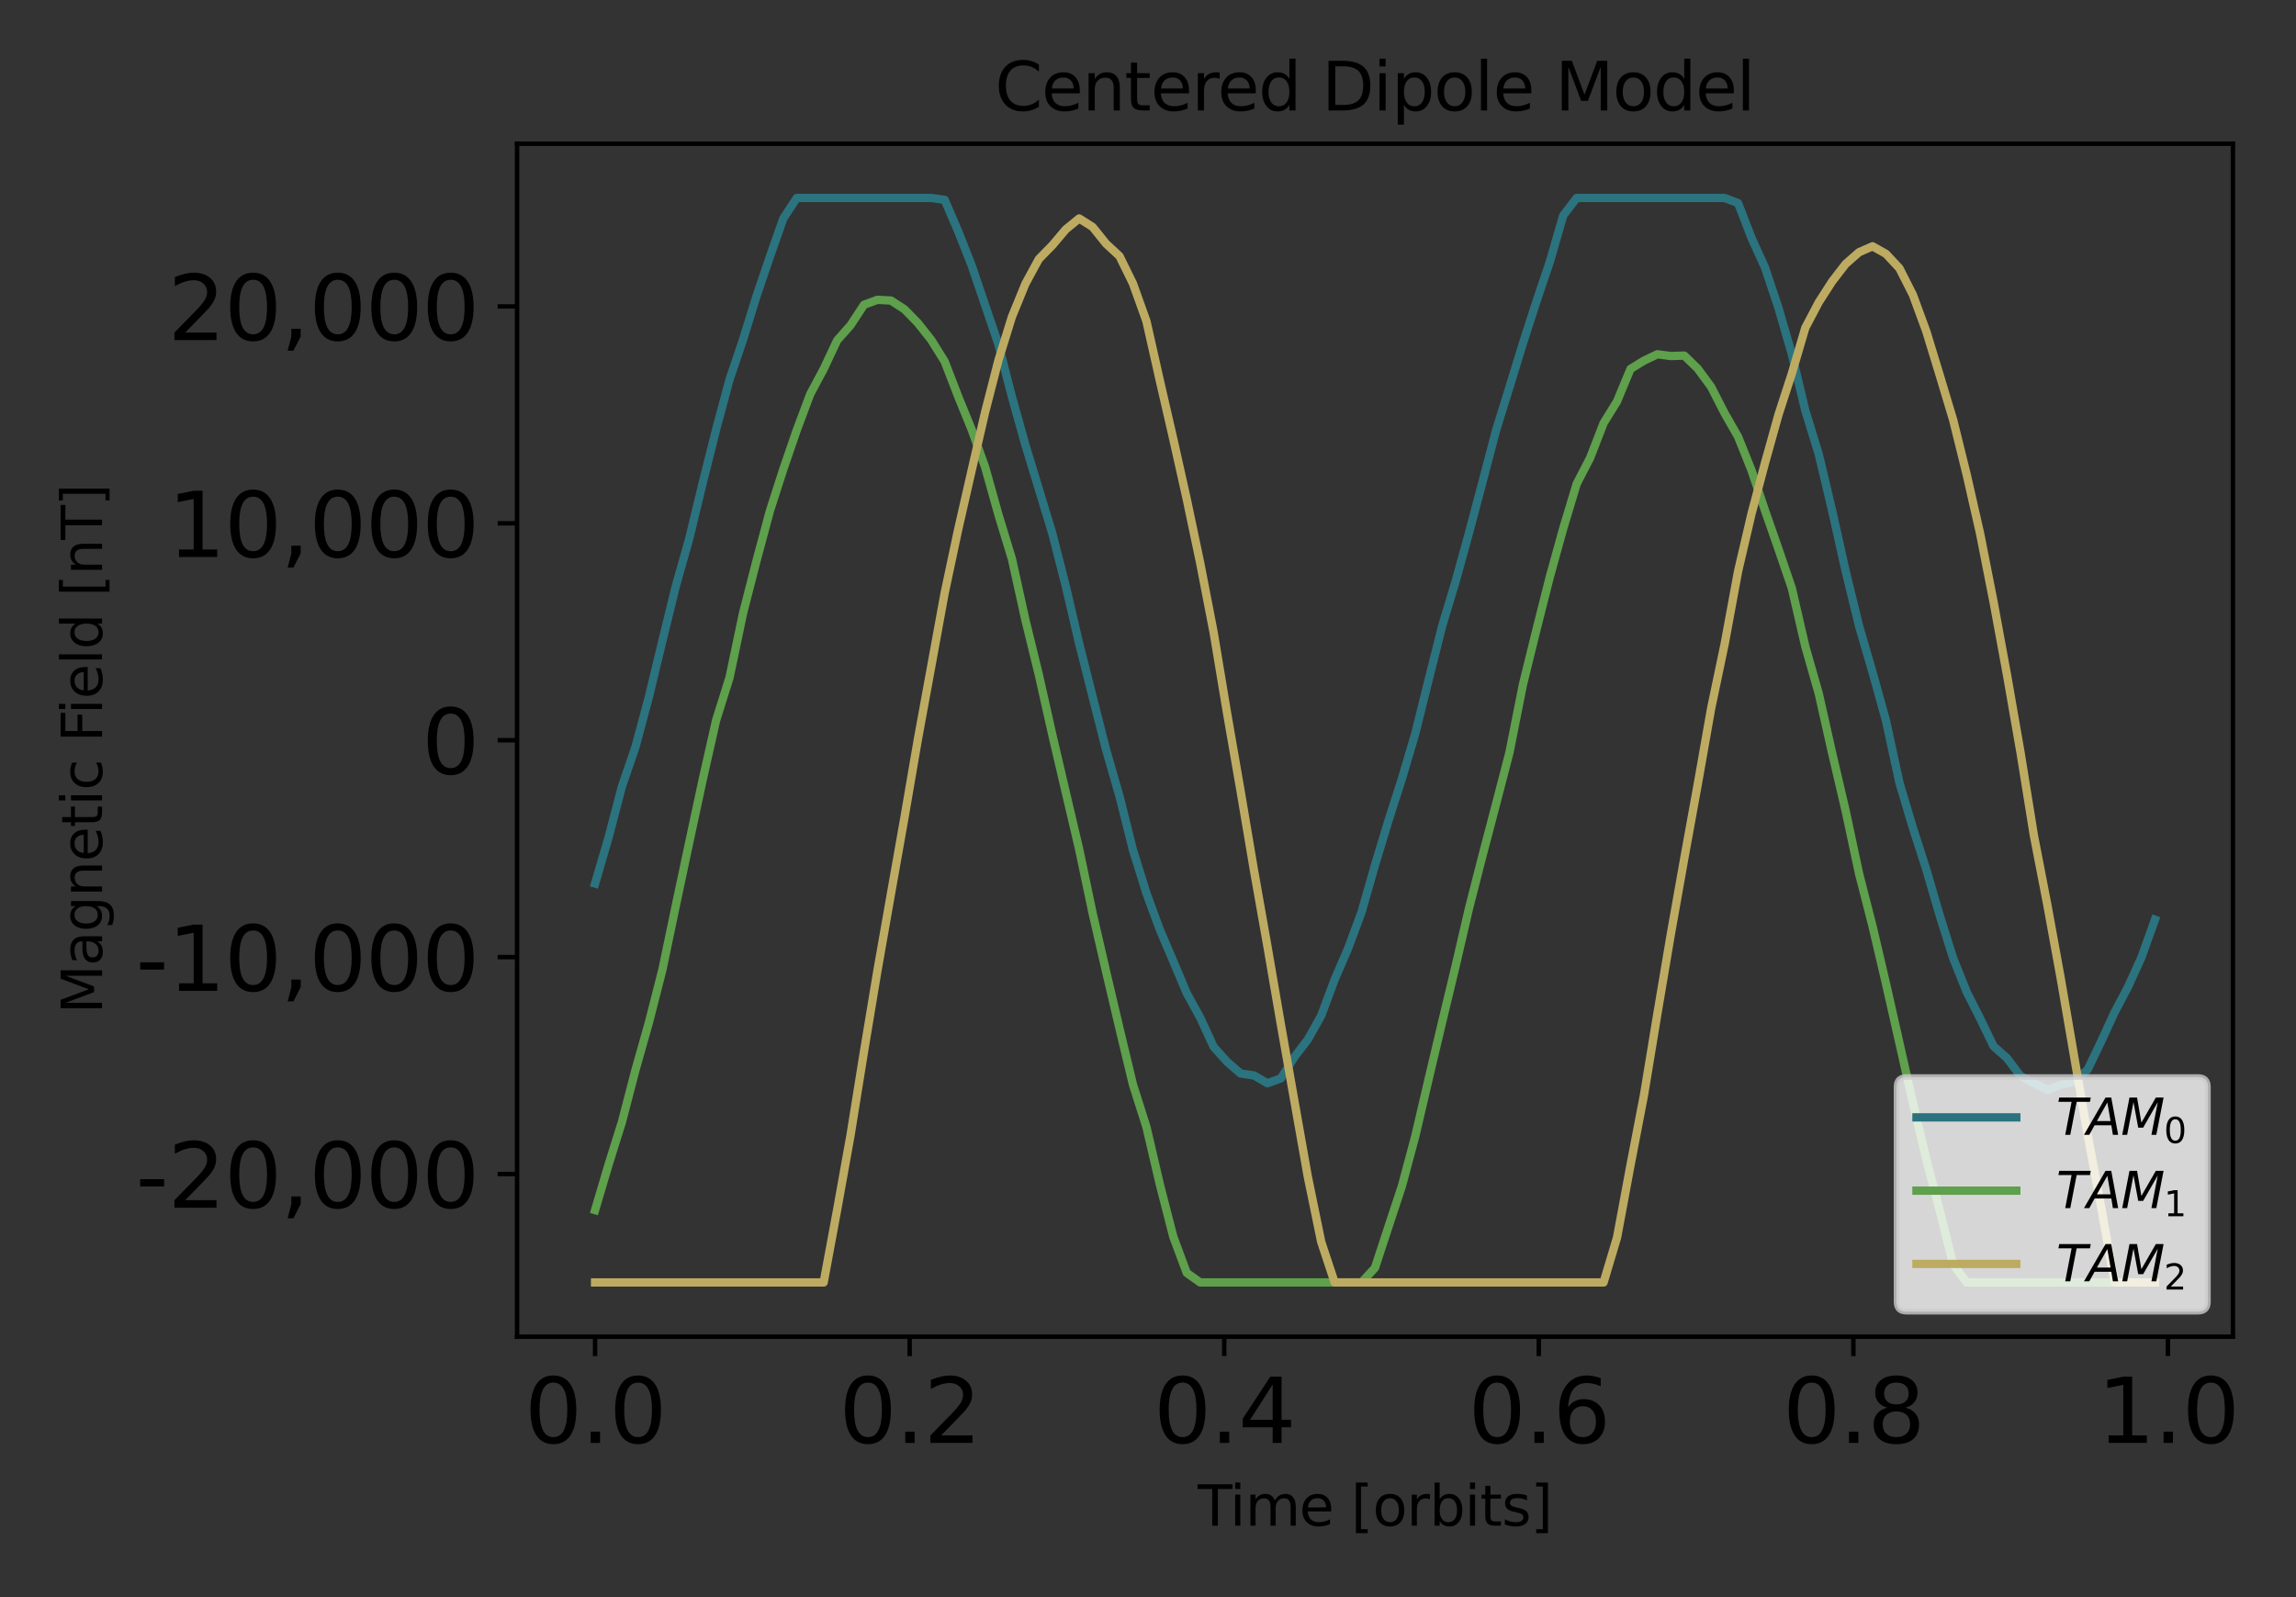 <?xml version="1.0" encoding="utf-8" standalone="no"?>
<!DOCTYPE svg PUBLIC "-//W3C//DTD SVG 1.1//EN"
  "http://www.w3.org/Graphics/SVG/1.1/DTD/svg11.dtd">
<svg xmlns:xlink="http://www.w3.org/1999/xlink" width="414pt" height="288pt" viewBox="0 0 414 288" xmlns="http://www.w3.org/2000/svg" version="1.1">
 <rect x="0" y="0" width="414" height="288" fill="#333333" stroke="none"/>
 <defs>
  <style type="text/css">*{stroke-linejoin: round; stroke-linecap: butt}</style>
 </defs>
 <g id="figure_1">
  <g id="patch_1">
   <path d="M 0 288 
L 414 288 
L 414 0 
L 0 0 
L 0 288 
z
" style="fill: none"/>
  </g>
  <g id="axes_1">
   <g id="patch_2">
    <path d="M 93.236 241.037 
L 402.625 241.037 
L 402.625 25.918 
L 93.236 25.918 
L 93.236 241.037 
z
" style="fill: none"/>
   </g>
   <g id="matplotlib.axis_1">
    <g id="xtick_1">
     <g id="line2d_1">
      <defs>
       <path id="md4c4134016" d="M 0 0 
L 0 3.5 
" style="stroke: #000000; stroke-width: 0.8"/>
      </defs>
      <g>
       <use xlink:href="#md4c4134016" x="107.299" y="241.037" style="stroke: #000000; stroke-width: 0.8"/>
      </g>
     </g>
     <g id="text_1">
      <!-- 0.0 -->
      <g transform="translate(94.576 260.194) scale(0.16 -0.16)">
       <defs>
        <path id="DejaVuSans-30" d="M 2034 4250 
Q 1547 4250 1301 3770 
Q 1056 3291 1056 2328 
Q 1056 1369 1301 889 
Q 1547 409 2034 409 
Q 2525 409 2770 889 
Q 3016 1369 3016 2328 
Q 3016 3291 2770 3770 
Q 2525 4250 2034 4250 
z
M 2034 4750 
Q 2819 4750 3233 4129 
Q 3647 3509 3647 2328 
Q 3647 1150 3233 529 
Q 2819 -91 2034 -91 
Q 1250 -91 836 529 
Q 422 1150 422 2328 
Q 422 3509 836 4129 
Q 1250 4750 2034 4750 
z
" transform="scale(0.016)"/>
        <path id="DejaVuSans-2e" d="M 684 794 
L 1344 794 
L 1344 0 
L 684 0 
L 684 794 
z
" transform="scale(0.016)"/>
       </defs>
       <use xlink:href="#DejaVuSans-30"/>
       <use xlink:href="#DejaVuSans-2e" transform="translate(63.623 0)"/>
       <use xlink:href="#DejaVuSans-30" transform="translate(95.41 0)"/>
      </g>
     </g>
    </g>
    <g id="xtick_2">
     <g id="line2d_2">
      <g>
       <use xlink:href="#md4c4134016" x="164.021" y="241.037" style="stroke: #000000; stroke-width: 0.8"/>
      </g>
     </g>
     <g id="text_2">
      <!-- 0.2 -->
      <g transform="translate(151.299 260.194) scale(0.16 -0.16)">
       <defs>
        <path id="DejaVuSans-32" d="M 1228 531 
L 3431 531 
L 3431 0 
L 469 0 
L 469 531 
Q 828 903 1448 1529 
Q 2069 2156 2228 2338 
Q 2531 2678 2651 2914 
Q 2772 3150 2772 3378 
Q 2772 3750 2511 3984 
Q 2250 4219 1831 4219 
Q 1534 4219 1204 4116 
Q 875 4013 500 3803 
L 500 4441 
Q 881 4594 1212 4672 
Q 1544 4750 1819 4750 
Q 2544 4750 2975 4387 
Q 3406 4025 3406 3419 
Q 3406 3131 3298 2873 
Q 3191 2616 2906 2266 
Q 2828 2175 2409 1742 
Q 1991 1309 1228 531 
z
" transform="scale(0.016)"/>
       </defs>
       <use xlink:href="#DejaVuSans-30"/>
       <use xlink:href="#DejaVuSans-2e" transform="translate(63.623 0)"/>
       <use xlink:href="#DejaVuSans-32" transform="translate(95.41 0)"/>
      </g>
     </g>
    </g>
    <g id="xtick_3">
     <g id="line2d_3">
      <g>
       <use xlink:href="#md4c4134016" x="220.744" y="241.037" style="stroke: #000000; stroke-width: 0.8"/>
      </g>
     </g>
     <g id="text_3">
      <!-- 0.4 -->
      <g transform="translate(208.021 260.194) scale(0.16 -0.16)">
       <defs>
        <path id="DejaVuSans-34" d="M 2419 4116 
L 825 1625 
L 2419 1625 
L 2419 4116 
z
M 2253 4666 
L 3047 4666 
L 3047 1625 
L 3713 1625 
L 3713 1100 
L 3047 1100 
L 3047 0 
L 2419 0 
L 2419 1100 
L 313 1100 
L 313 1709 
L 2253 4666 
z
" transform="scale(0.016)"/>
       </defs>
       <use xlink:href="#DejaVuSans-30"/>
       <use xlink:href="#DejaVuSans-2e" transform="translate(63.623 0)"/>
       <use xlink:href="#DejaVuSans-34" transform="translate(95.41 0)"/>
      </g>
     </g>
    </g>
    <g id="xtick_4">
     <g id="line2d_4">
      <g>
       <use xlink:href="#md4c4134016" x="277.466" y="241.037" style="stroke: #000000; stroke-width: 0.8"/>
      </g>
     </g>
     <g id="text_4">
      <!-- 0.6 -->
      <g transform="translate(264.744 260.194) scale(0.16 -0.16)">
       <defs>
        <path id="DejaVuSans-36" d="M 2113 2584 
Q 1688 2584 1439 2293 
Q 1191 2003 1191 1497 
Q 1191 994 1439 701 
Q 1688 409 2113 409 
Q 2538 409 2786 701 
Q 3034 994 3034 1497 
Q 3034 2003 2786 2293 
Q 2538 2584 2113 2584 
z
M 3366 4563 
L 3366 3988 
Q 3128 4100 2886 4159 
Q 2644 4219 2406 4219 
Q 1781 4219 1451 3797 
Q 1122 3375 1075 2522 
Q 1259 2794 1537 2939 
Q 1816 3084 2150 3084 
Q 2853 3084 3261 2657 
Q 3669 2231 3669 1497 
Q 3669 778 3244 343 
Q 2819 -91 2113 -91 
Q 1303 -91 875 529 
Q 447 1150 447 2328 
Q 447 3434 972 4092 
Q 1497 4750 2381 4750 
Q 2619 4750 2861 4703 
Q 3103 4656 3366 4563 
z
" transform="scale(0.016)"/>
       </defs>
       <use xlink:href="#DejaVuSans-30"/>
       <use xlink:href="#DejaVuSans-2e" transform="translate(63.623 0)"/>
       <use xlink:href="#DejaVuSans-36" transform="translate(95.41 0)"/>
      </g>
     </g>
    </g>
    <g id="xtick_5">
     <g id="line2d_5">
      <g>
       <use xlink:href="#md4c4134016" x="334.189" y="241.037" style="stroke: #000000; stroke-width: 0.8"/>
      </g>
     </g>
     <g id="text_5">
      <!-- 0.8 -->
      <g transform="translate(321.466 260.194) scale(0.16 -0.16)">
       <defs>
        <path id="DejaVuSans-38" d="M 2034 2216 
Q 1584 2216 1326 1975 
Q 1069 1734 1069 1313 
Q 1069 891 1326 650 
Q 1584 409 2034 409 
Q 2484 409 2743 651 
Q 3003 894 3003 1313 
Q 3003 1734 2745 1975 
Q 2488 2216 2034 2216 
z
M 1403 2484 
Q 997 2584 770 2862 
Q 544 3141 544 3541 
Q 544 4100 942 4425 
Q 1341 4750 2034 4750 
Q 2731 4750 3128 4425 
Q 3525 4100 3525 3541 
Q 3525 3141 3298 2862 
Q 3072 2584 2669 2484 
Q 3125 2378 3379 2068 
Q 3634 1759 3634 1313 
Q 3634 634 3220 271 
Q 2806 -91 2034 -91 
Q 1263 -91 848 271 
Q 434 634 434 1313 
Q 434 1759 690 2068 
Q 947 2378 1403 2484 
z
M 1172 3481 
Q 1172 3119 1398 2916 
Q 1625 2713 2034 2713 
Q 2441 2713 2670 2916 
Q 2900 3119 2900 3481 
Q 2900 3844 2670 4047 
Q 2441 4250 2034 4250 
Q 1625 4250 1398 4047 
Q 1172 3844 1172 3481 
z
" transform="scale(0.016)"/>
       </defs>
       <use xlink:href="#DejaVuSans-30"/>
       <use xlink:href="#DejaVuSans-2e" transform="translate(63.623 0)"/>
       <use xlink:href="#DejaVuSans-38" transform="translate(95.41 0)"/>
      </g>
     </g>
    </g>
    <g id="xtick_6">
     <g id="line2d_6">
      <g>
       <use xlink:href="#md4c4134016" x="390.911" y="241.037" style="stroke: #000000; stroke-width: 0.8"/>
      </g>
     </g>
     <g id="text_6">
      <!-- 1.0 -->
      <g transform="translate(378.189 260.194) scale(0.16 -0.16)">
       <defs>
        <path id="DejaVuSans-31" d="M 794 531 
L 1825 531 
L 1825 4091 
L 703 3866 
L 703 4441 
L 1819 4666 
L 2450 4666 
L 2450 531 
L 3481 531 
L 3481 0 
L 794 0 
L 794 531 
z
" transform="scale(0.016)"/>
       </defs>
       <use xlink:href="#DejaVuSans-31"/>
       <use xlink:href="#DejaVuSans-2e" transform="translate(63.623 0)"/>
       <use xlink:href="#DejaVuSans-30" transform="translate(95.41 0)"/>
      </g>
     </g>
    </g>
    <g id="text_7">
     <!-- Time [orbits] -->
     <g transform="translate(215.963 275.12) scale(0.1 -0.1)">
      <defs>
       <path id="DejaVuSans-54" d="M -19 4666 
L 3928 4666 
L 3928 4134 
L 2272 4134 
L 2272 0 
L 1638 0 
L 1638 4134 
L -19 4134 
L -19 4666 
z
" transform="scale(0.016)"/>
       <path id="DejaVuSans-69" d="M 603 3500 
L 1178 3500 
L 1178 0 
L 603 0 
L 603 3500 
z
M 603 4863 
L 1178 4863 
L 1178 4134 
L 603 4134 
L 603 4863 
z
" transform="scale(0.016)"/>
       <path id="DejaVuSans-6d" d="M 3328 2828 
Q 3544 3216 3844 3400 
Q 4144 3584 4550 3584 
Q 5097 3584 5394 3201 
Q 5691 2819 5691 2113 
L 5691 0 
L 5113 0 
L 5113 2094 
Q 5113 2597 4934 2840 
Q 4756 3084 4391 3084 
Q 3944 3084 3684 2787 
Q 3425 2491 3425 1978 
L 3425 0 
L 2847 0 
L 2847 2094 
Q 2847 2600 2669 2842 
Q 2491 3084 2119 3084 
Q 1678 3084 1418 2786 
Q 1159 2488 1159 1978 
L 1159 0 
L 581 0 
L 581 3500 
L 1159 3500 
L 1159 2956 
Q 1356 3278 1631 3431 
Q 1906 3584 2284 3584 
Q 2666 3584 2933 3390 
Q 3200 3197 3328 2828 
z
" transform="scale(0.016)"/>
       <path id="DejaVuSans-65" d="M 3597 1894 
L 3597 1613 
L 953 1613 
Q 991 1019 1311 708 
Q 1631 397 2203 397 
Q 2534 397 2845 478 
Q 3156 559 3463 722 
L 3463 178 
Q 3153 47 2828 -22 
Q 2503 -91 2169 -91 
Q 1331 -91 842 396 
Q 353 884 353 1716 
Q 353 2575 817 3079 
Q 1281 3584 2069 3584 
Q 2775 3584 3186 3129 
Q 3597 2675 3597 1894 
z
M 3022 2063 
Q 3016 2534 2758 2815 
Q 2500 3097 2075 3097 
Q 1594 3097 1305 2825 
Q 1016 2553 972 2059 
L 3022 2063 
z
" transform="scale(0.016)"/>
       <path id="DejaVuSans-20" transform="scale(0.016)"/>
       <path id="DejaVuSans-5b" d="M 550 4863 
L 1875 4863 
L 1875 4416 
L 1125 4416 
L 1125 -397 
L 1875 -397 
L 1875 -844 
L 550 -844 
L 550 4863 
z
" transform="scale(0.016)"/>
       <path id="DejaVuSans-6f" d="M 1959 3097 
Q 1497 3097 1228 2736 
Q 959 2375 959 1747 
Q 959 1119 1226 758 
Q 1494 397 1959 397 
Q 2419 397 2687 759 
Q 2956 1122 2956 1747 
Q 2956 2369 2687 2733 
Q 2419 3097 1959 3097 
z
M 1959 3584 
Q 2709 3584 3137 3096 
Q 3566 2609 3566 1747 
Q 3566 888 3137 398 
Q 2709 -91 1959 -91 
Q 1206 -91 779 398 
Q 353 888 353 1747 
Q 353 2609 779 3096 
Q 1206 3584 1959 3584 
z
" transform="scale(0.016)"/>
       <path id="DejaVuSans-72" d="M 2631 2963 
Q 2534 3019 2420 3045 
Q 2306 3072 2169 3072 
Q 1681 3072 1420 2755 
Q 1159 2438 1159 1844 
L 1159 0 
L 581 0 
L 581 3500 
L 1159 3500 
L 1159 2956 
Q 1341 3275 1631 3429 
Q 1922 3584 2338 3584 
Q 2397 3584 2469 3576 
Q 2541 3569 2628 3553 
L 2631 2963 
z
" transform="scale(0.016)"/>
       <path id="DejaVuSans-62" d="M 3116 1747 
Q 3116 2381 2855 2742 
Q 2594 3103 2138 3103 
Q 1681 3103 1420 2742 
Q 1159 2381 1159 1747 
Q 1159 1113 1420 752 
Q 1681 391 2138 391 
Q 2594 391 2855 752 
Q 3116 1113 3116 1747 
z
M 1159 2969 
Q 1341 3281 1617 3432 
Q 1894 3584 2278 3584 
Q 2916 3584 3314 3078 
Q 3713 2572 3713 1747 
Q 3713 922 3314 415 
Q 2916 -91 2278 -91 
Q 1894 -91 1617 61 
Q 1341 213 1159 525 
L 1159 0 
L 581 0 
L 581 4863 
L 1159 4863 
L 1159 2969 
z
" transform="scale(0.016)"/>
       <path id="DejaVuSans-74" d="M 1172 4494 
L 1172 3500 
L 2356 3500 
L 2356 3053 
L 1172 3053 
L 1172 1153 
Q 1172 725 1289 603 
Q 1406 481 1766 481 
L 2356 481 
L 2356 0 
L 1766 0 
Q 1100 0 847 248 
Q 594 497 594 1153 
L 594 3053 
L 172 3053 
L 172 3500 
L 594 3500 
L 594 4494 
L 1172 4494 
z
" transform="scale(0.016)"/>
       <path id="DejaVuSans-73" d="M 2834 3397 
L 2834 2853 
Q 2591 2978 2328 3040 
Q 2066 3103 1784 3103 
Q 1356 3103 1142 2972 
Q 928 2841 928 2578 
Q 928 2378 1081 2264 
Q 1234 2150 1697 2047 
L 1894 2003 
Q 2506 1872 2764 1633 
Q 3022 1394 3022 966 
Q 3022 478 2636 193 
Q 2250 -91 1575 -91 
Q 1294 -91 989 -36 
Q 684 19 347 128 
L 347 722 
Q 666 556 975 473 
Q 1284 391 1588 391 
Q 1994 391 2212 530 
Q 2431 669 2431 922 
Q 2431 1156 2273 1281 
Q 2116 1406 1581 1522 
L 1381 1569 
Q 847 1681 609 1914 
Q 372 2147 372 2553 
Q 372 3047 722 3315 
Q 1072 3584 1716 3584 
Q 2034 3584 2315 3537 
Q 2597 3491 2834 3397 
z
" transform="scale(0.016)"/>
       <path id="DejaVuSans-5d" d="M 1947 4863 
L 1947 -844 
L 622 -844 
L 622 -397 
L 1369 -397 
L 1369 4416 
L 622 4416 
L 622 4863 
L 1947 4863 
z
" transform="scale(0.016)"/>
      </defs>
      <use xlink:href="#DejaVuSans-54"/>
      <use xlink:href="#DejaVuSans-69" transform="translate(57.959 0)"/>
      <use xlink:href="#DejaVuSans-6d" transform="translate(85.742 0)"/>
      <use xlink:href="#DejaVuSans-65" transform="translate(183.154 0)"/>
      <use xlink:href="#DejaVuSans-20" transform="translate(244.678 0)"/>
      <use xlink:href="#DejaVuSans-5b" transform="translate(276.465 0)"/>
      <use xlink:href="#DejaVuSans-6f" transform="translate(315.479 0)"/>
      <use xlink:href="#DejaVuSans-72" transform="translate(376.66 0)"/>
      <use xlink:href="#DejaVuSans-62" transform="translate(417.773 0)"/>
      <use xlink:href="#DejaVuSans-69" transform="translate(481.25 0)"/>
      <use xlink:href="#DejaVuSans-74" transform="translate(509.033 0)"/>
      <use xlink:href="#DejaVuSans-73" transform="translate(548.242 0)"/>
      <use xlink:href="#DejaVuSans-5d" transform="translate(600.342 0)"/>
     </g>
    </g>
   </g>
   <g id="matplotlib.axis_2">
    <g id="ytick_1">
     <g id="line2d_7">
      <defs>
       <path id="mb8290837ba" d="M 0 0 
L -3.5 0 
" style="stroke: #000000; stroke-width: 0.8"/>
      </defs>
      <g>
       <use xlink:href="#mb8290837ba" x="93.236" y="211.702" style="stroke: #000000; stroke-width: 0.8"/>
      </g>
     </g>
     <g id="text_8">
      <!-- -20,000 -->
      <g transform="translate(24.478 217.781) scale(0.16 -0.16)">
       <defs>
        <path id="DejaVuSans-2d" d="M 313 2009 
L 1997 2009 
L 1997 1497 
L 313 1497 
L 313 2009 
z
" transform="scale(0.016)"/>
        <path id="DejaVuSans-2c" d="M 750 794 
L 1409 794 
L 1409 256 
L 897 -744 
L 494 -744 
L 750 256 
L 750 794 
z
" transform="scale(0.016)"/>
       </defs>
       <use xlink:href="#DejaVuSans-2d"/>
       <use xlink:href="#DejaVuSans-32" transform="translate(36.084 0)"/>
       <use xlink:href="#DejaVuSans-30" transform="translate(99.707 0)"/>
       <use xlink:href="#DejaVuSans-2c" transform="translate(163.33 0)"/>
       <use xlink:href="#DejaVuSans-30" transform="translate(195.117 0)"/>
       <use xlink:href="#DejaVuSans-30" transform="translate(258.74 0)"/>
       <use xlink:href="#DejaVuSans-30" transform="translate(322.363 0)"/>
      </g>
     </g>
    </g>
    <g id="ytick_2">
     <g id="line2d_8">
      <g>
       <use xlink:href="#mb8290837ba" x="93.236" y="172.59" style="stroke: #000000; stroke-width: 0.8"/>
      </g>
     </g>
     <g id="text_9">
      <!-- -10,000 -->
      <g transform="translate(24.478 178.669) scale(0.16 -0.16)">
       <use xlink:href="#DejaVuSans-2d"/>
       <use xlink:href="#DejaVuSans-31" transform="translate(36.084 0)"/>
       <use xlink:href="#DejaVuSans-30" transform="translate(99.707 0)"/>
       <use xlink:href="#DejaVuSans-2c" transform="translate(163.33 0)"/>
       <use xlink:href="#DejaVuSans-30" transform="translate(195.117 0)"/>
       <use xlink:href="#DejaVuSans-30" transform="translate(258.74 0)"/>
       <use xlink:href="#DejaVuSans-30" transform="translate(322.363 0)"/>
      </g>
     </g>
    </g>
    <g id="ytick_3">
     <g id="line2d_9">
      <g>
       <use xlink:href="#mb8290837ba" x="93.236" y="133.477" style="stroke: #000000; stroke-width: 0.8"/>
      </g>
     </g>
     <g id="text_10">
      <!-- 0 -->
      <g transform="translate(76.056 139.556) scale(0.16 -0.16)">
       <use xlink:href="#DejaVuSans-30"/>
      </g>
     </g>
    </g>
    <g id="ytick_4">
     <g id="line2d_10">
      <g>
       <use xlink:href="#mb8290837ba" x="93.236" y="94.365" style="stroke: #000000; stroke-width: 0.8"/>
      </g>
     </g>
     <g id="text_11">
      <!-- 10,000 -->
      <g transform="translate(30.251 100.444) scale(0.16 -0.16)">
       <use xlink:href="#DejaVuSans-31"/>
       <use xlink:href="#DejaVuSans-30" transform="translate(63.623 0)"/>
       <use xlink:href="#DejaVuSans-2c" transform="translate(127.246 0)"/>
       <use xlink:href="#DejaVuSans-30" transform="translate(159.033 0)"/>
       <use xlink:href="#DejaVuSans-30" transform="translate(222.656 0)"/>
       <use xlink:href="#DejaVuSans-30" transform="translate(286.279 0)"/>
      </g>
     </g>
    </g>
    <g id="ytick_5">
     <g id="line2d_11">
      <g>
       <use xlink:href="#mb8290837ba" x="93.236" y="55.252" style="stroke: #000000; stroke-width: 0.8"/>
      </g>
     </g>
     <g id="text_12">
      <!-- 20,000 -->
      <g transform="translate(30.251 61.331) scale(0.16 -0.16)">
       <use xlink:href="#DejaVuSans-32"/>
       <use xlink:href="#DejaVuSans-30" transform="translate(63.623 0)"/>
       <use xlink:href="#DejaVuSans-2c" transform="translate(127.246 0)"/>
       <use xlink:href="#DejaVuSans-30" transform="translate(159.033 0)"/>
       <use xlink:href="#DejaVuSans-30" transform="translate(222.656 0)"/>
       <use xlink:href="#DejaVuSans-30" transform="translate(286.279 0)"/>
      </g>
     </g>
    </g>
    <g id="text_13">
     <!-- Magnetic Field [nT]  -->
     <g transform="translate(18.398 182.807) rotate(-90) scale(0.1 -0.1)">
      <defs>
       <path id="DejaVuSans-4d" d="M 628 4666 
L 1569 4666 
L 2759 1491 
L 3956 4666 
L 4897 4666 
L 4897 0 
L 4281 0 
L 4281 4097 
L 3078 897 
L 2444 897 
L 1241 4097 
L 1241 0 
L 628 0 
L 628 4666 
z
" transform="scale(0.016)"/>
       <path id="DejaVuSans-61" d="M 2194 1759 
Q 1497 1759 1228 1600 
Q 959 1441 959 1056 
Q 959 750 1161 570 
Q 1363 391 1709 391 
Q 2188 391 2477 730 
Q 2766 1069 2766 1631 
L 2766 1759 
L 2194 1759 
z
M 3341 1997 
L 3341 0 
L 2766 0 
L 2766 531 
Q 2569 213 2275 61 
Q 1981 -91 1556 -91 
Q 1019 -91 701 211 
Q 384 513 384 1019 
Q 384 1609 779 1909 
Q 1175 2209 1959 2209 
L 2766 2209 
L 2766 2266 
Q 2766 2663 2505 2880 
Q 2244 3097 1772 3097 
Q 1472 3097 1187 3025 
Q 903 2953 641 2809 
L 641 3341 
Q 956 3463 1253 3523 
Q 1550 3584 1831 3584 
Q 2591 3584 2966 3190 
Q 3341 2797 3341 1997 
z
" transform="scale(0.016)"/>
       <path id="DejaVuSans-67" d="M 2906 1791 
Q 2906 2416 2648 2759 
Q 2391 3103 1925 3103 
Q 1463 3103 1205 2759 
Q 947 2416 947 1791 
Q 947 1169 1205 825 
Q 1463 481 1925 481 
Q 2391 481 2648 825 
Q 2906 1169 2906 1791 
z
M 3481 434 
Q 3481 -459 3084 -895 
Q 2688 -1331 1869 -1331 
Q 1566 -1331 1297 -1286 
Q 1028 -1241 775 -1147 
L 775 -588 
Q 1028 -725 1275 -790 
Q 1522 -856 1778 -856 
Q 2344 -856 2625 -561 
Q 2906 -266 2906 331 
L 2906 616 
Q 2728 306 2450 153 
Q 2172 0 1784 0 
Q 1141 0 747 490 
Q 353 981 353 1791 
Q 353 2603 747 3093 
Q 1141 3584 1784 3584 
Q 2172 3584 2450 3431 
Q 2728 3278 2906 2969 
L 2906 3500 
L 3481 3500 
L 3481 434 
z
" transform="scale(0.016)"/>
       <path id="DejaVuSans-6e" d="M 3513 2113 
L 3513 0 
L 2938 0 
L 2938 2094 
Q 2938 2591 2744 2837 
Q 2550 3084 2163 3084 
Q 1697 3084 1428 2787 
Q 1159 2491 1159 1978 
L 1159 0 
L 581 0 
L 581 3500 
L 1159 3500 
L 1159 2956 
Q 1366 3272 1645 3428 
Q 1925 3584 2291 3584 
Q 2894 3584 3203 3211 
Q 3513 2838 3513 2113 
z
" transform="scale(0.016)"/>
       <path id="DejaVuSans-63" d="M 3122 3366 
L 3122 2828 
Q 2878 2963 2633 3030 
Q 2388 3097 2138 3097 
Q 1578 3097 1268 2742 
Q 959 2388 959 1747 
Q 959 1106 1268 751 
Q 1578 397 2138 397 
Q 2388 397 2633 464 
Q 2878 531 3122 666 
L 3122 134 
Q 2881 22 2623 -34 
Q 2366 -91 2075 -91 
Q 1284 -91 818 406 
Q 353 903 353 1747 
Q 353 2603 823 3093 
Q 1294 3584 2113 3584 
Q 2378 3584 2631 3529 
Q 2884 3475 3122 3366 
z
" transform="scale(0.016)"/>
       <path id="DejaVuSans-46" d="M 628 4666 
L 3309 4666 
L 3309 4134 
L 1259 4134 
L 1259 2759 
L 3109 2759 
L 3109 2228 
L 1259 2228 
L 1259 0 
L 628 0 
L 628 4666 
z
" transform="scale(0.016)"/>
       <path id="DejaVuSans-6c" d="M 603 4863 
L 1178 4863 
L 1178 0 
L 603 0 
L 603 4863 
z
" transform="scale(0.016)"/>
       <path id="DejaVuSans-64" d="M 2906 2969 
L 2906 4863 
L 3481 4863 
L 3481 0 
L 2906 0 
L 2906 525 
Q 2725 213 2448 61 
Q 2172 -91 1784 -91 
Q 1150 -91 751 415 
Q 353 922 353 1747 
Q 353 2572 751 3078 
Q 1150 3584 1784 3584 
Q 2172 3584 2448 3432 
Q 2725 3281 2906 2969 
z
M 947 1747 
Q 947 1113 1208 752 
Q 1469 391 1925 391 
Q 2381 391 2643 752 
Q 2906 1113 2906 1747 
Q 2906 2381 2643 2742 
Q 2381 3103 1925 3103 
Q 1469 3103 1208 2742 
Q 947 2381 947 1747 
z
" transform="scale(0.016)"/>
      </defs>
      <use xlink:href="#DejaVuSans-4d"/>
      <use xlink:href="#DejaVuSans-61" transform="translate(86.279 0)"/>
      <use xlink:href="#DejaVuSans-67" transform="translate(147.559 0)"/>
      <use xlink:href="#DejaVuSans-6e" transform="translate(211.035 0)"/>
      <use xlink:href="#DejaVuSans-65" transform="translate(274.414 0)"/>
      <use xlink:href="#DejaVuSans-74" transform="translate(335.938 0)"/>
      <use xlink:href="#DejaVuSans-69" transform="translate(375.146 0)"/>
      <use xlink:href="#DejaVuSans-63" transform="translate(402.93 0)"/>
      <use xlink:href="#DejaVuSans-20" transform="translate(457.91 0)"/>
      <use xlink:href="#DejaVuSans-46" transform="translate(489.697 0)"/>
      <use xlink:href="#DejaVuSans-69" transform="translate(539.967 0)"/>
      <use xlink:href="#DejaVuSans-65" transform="translate(567.75 0)"/>
      <use xlink:href="#DejaVuSans-6c" transform="translate(629.273 0)"/>
      <use xlink:href="#DejaVuSans-64" transform="translate(657.057 0)"/>
      <use xlink:href="#DejaVuSans-20" transform="translate(720.533 0)"/>
      <use xlink:href="#DejaVuSans-5b" transform="translate(752.32 0)"/>
      <use xlink:href="#DejaVuSans-6e" transform="translate(791.334 0)"/>
      <use xlink:href="#DejaVuSans-54" transform="translate(854.713 0)"/>
      <use xlink:href="#DejaVuSans-5d" transform="translate(915.797 0)"/>
      <use xlink:href="#DejaVuSans-20" transform="translate(954.811 0)"/>
     </g>
    </g>
   </g>
   <g id="line2d_12">
    <path d="M 107.299 159.326 
L 109.723 151.051 
L 112.148 141.804 
L 114.573 134.727 
L 116.998 125.693 
L 119.422 115.635 
L 121.847 105.732 
L 124.272 97.157 
L 126.696 87.132 
L 129.121 77.461 
L 131.546 68.44 
L 133.97 61.276 
L 136.395 53.445 
L 138.82 46.295 
L 141.244 39.4 
L 143.669 35.696 
L 146.094 35.696 
L 148.518 35.696 
L 150.943 35.696 
L 153.368 35.696 
L 155.792 35.696 
L 158.217 35.696 
L 160.642 35.696 
L 163.066 35.696 
L 165.491 35.696 
L 167.916 35.696 
L 170.341 36.04 
L 172.765 41.684 
L 175.19 47.832 
L 177.615 54.983 
L 180.039 62.127 
L 182.464 71.552 
L 184.889 80.232 
L 187.313 88.18 
L 189.738 96.162 
L 192.163 105.648 
L 194.587 116.049 
L 197.012 125.634 
L 199.437 135.187 
L 201.861 143.578 
L 204.286 153.256 
L 206.711 161.057 
L 209.135 167.639 
L 211.56 173.33 
L 213.985 179.091 
L 216.409 183.503 
L 218.834 188.766 
L 221.259 191.467 
L 223.684 193.572 
L 226.108 193.929 
L 228.533 195.339 
L 230.958 194.457 
L 233.382 190.636 
L 235.807 187.463 
L 238.232 183.144 
L 240.656 176.641 
L 243.081 171.018 
L 245.506 164.482 
L 247.93 155.991 
L 250.355 147.995 
L 252.78 140.431 
L 255.204 132.231 
L 257.629 122.472 
L 260.054 112.84 
L 262.478 104.801 
L 264.903 96.001 
L 267.328 86.857 
L 269.752 77.63 
L 272.177 69.814 
L 274.602 61.914 
L 277.027 54.402 
L 279.451 47.208 
L 281.876 38.855 
L 284.301 35.696 
L 286.725 35.696 
L 289.15 35.696 
L 291.575 35.696 
L 293.999 35.696 
L 296.424 35.696 
L 298.849 35.696 
L 301.273 35.696 
L 303.698 35.696 
L 306.123 35.696 
L 308.547 35.696 
L 310.972 35.696 
L 313.397 36.623 
L 315.821 42.89 
L 318.246 48.24 
L 320.671 55.485 
L 323.095 63.877 
L 325.52 74.021 
L 327.945 81.905 
L 330.37 92.121 
L 332.794 102.985 
L 335.219 112.91 
L 337.644 121.22 
L 340.068 129.949 
L 342.493 141.143 
L 344.918 149.269 
L 347.342 156.809 
L 349.767 165.115 
L 352.192 172.796 
L 354.616 178.857 
L 357.041 183.635 
L 359.466 188.669 
L 361.89 190.81 
L 364.315 194.028 
L 366.74 195.314 
L 369.164 196.533 
L 371.589 195.62 
L 374.014 195.011 
L 376.439 192.862 
L 378.863 187.806 
L 381.288 182.551 
L 383.713 177.959 
L 386.137 172.63 
L 388.562 165.842 
" clip-path="url(#p58c5de997d)" style="fill: none; stroke: #2b737e; stroke-width: 1.5; stroke-linecap: square"/>
   </g>
   <g id="line2d_13">
    <path d="M 107.299 218.214 
L 109.723 210.052 
L 112.148 202.297 
L 114.573 192.985 
L 116.998 184.415 
L 119.422 174.934 
L 121.847 163.343 
L 124.272 151.931 
L 126.696 140.637 
L 129.121 129.91 
L 131.546 122.173 
L 133.97 110.628 
L 136.395 101.167 
L 138.82 92.144 
L 141.244 84.61 
L 143.669 77.551 
L 146.094 71.078 
L 148.518 66.543 
L 150.943 61.389 
L 153.368 58.65 
L 155.792 54.958 
L 158.217 54.062 
L 160.642 54.191 
L 163.066 55.752 
L 165.491 58.233 
L 167.916 61.299 
L 170.341 65.192 
L 172.765 71.475 
L 175.19 77.428 
L 177.615 84.179 
L 180.039 92.827 
L 182.464 100.788 
L 184.889 111.768 
L 187.313 121.669 
L 189.738 132.463 
L 192.163 142.83 
L 194.587 153.145 
L 197.012 164.667 
L 199.437 175.175 
L 201.861 185.459 
L 204.286 195.571 
L 206.711 203.202 
L 209.135 213.586 
L 211.56 223.009 
L 213.985 229.529 
L 216.409 231.259 
L 218.834 231.259 
L 221.259 231.259 
L 223.684 231.259 
L 226.108 231.259 
L 228.533 231.259 
L 230.958 231.259 
L 233.382 231.259 
L 235.807 231.259 
L 238.232 231.259 
L 240.656 231.259 
L 243.081 231.259 
L 245.506 231.259 
L 247.93 228.611 
L 250.355 221.223 
L 252.78 213.886 
L 255.204 204.845 
L 257.629 194.466 
L 260.054 184.231 
L 262.478 174.143 
L 264.903 163.704 
L 267.328 154.236 
L 269.752 145.015 
L 272.177 135.687 
L 274.602 123.459 
L 277.027 113.614 
L 279.451 104.03 
L 281.876 95.278 
L 284.301 87.247 
L 286.725 82.556 
L 289.15 76.301 
L 291.575 72.379 
L 293.999 66.533 
L 296.424 65.039 
L 298.849 63.883 
L 301.273 64.204 
L 303.698 64.12 
L 306.123 66.472 
L 308.547 69.778 
L 310.972 74.522 
L 313.397 78.751 
L 315.821 84.808 
L 318.246 92.037 
L 320.671 98.974 
L 323.095 106.076 
L 325.52 116.572 
L 327.945 125.062 
L 330.37 135.845 
L 332.794 146.211 
L 335.219 157.559 
L 337.644 167.02 
L 340.068 177.365 
L 342.493 188.095 
L 344.918 198.849 
L 347.342 209.058 
L 349.767 218.343 
L 352.192 228.037 
L 354.616 231.259 
L 357.041 231.259 
L 359.466 231.259 
L 361.89 231.259 
L 364.315 231.259 
L 366.74 231.259 
L 369.164 231.259 
L 371.589 231.259 
L 374.014 231.259 
L 376.439 231.259 
L 378.863 231.259 
L 381.288 231.259 
L 383.713 231.259 
L 386.137 231.259 
L 388.562 231.259 
" clip-path="url(#p58c5de997d)" style="fill: none; stroke: #5ea04b; stroke-width: 1.5; stroke-linecap: square"/>
   </g>
   <g id="line2d_14">
    <path d="M 107.299 231.259 
L 109.723 231.259 
L 112.148 231.259 
L 114.573 231.259 
L 116.998 231.259 
L 119.422 231.259 
L 121.847 231.259 
L 124.272 231.259 
L 126.696 231.259 
L 129.121 231.259 
L 131.546 231.259 
L 133.97 231.259 
L 136.395 231.259 
L 138.82 231.259 
L 141.244 231.259 
L 143.669 231.259 
L 146.094 231.259 
L 148.518 231.259 
L 150.943 218.179 
L 153.368 204.671 
L 155.792 189.601 
L 158.217 175.005 
L 160.642 161.227 
L 163.066 147.541 
L 165.491 133.411 
L 167.916 120.156 
L 170.341 106.904 
L 172.765 95.512 
L 175.19 84.881 
L 177.615 74.379 
L 180.039 64.951 
L 182.464 57.126 
L 184.889 51.187 
L 187.313 46.721 
L 189.738 44.248 
L 192.163 41.376 
L 194.587 39.395 
L 197.012 40.925 
L 199.437 43.943 
L 201.861 46.185 
L 204.286 51.127 
L 206.711 57.894 
L 209.135 68.641 
L 211.56 79.162 
L 213.985 90.008 
L 216.409 101.513 
L 218.834 114.034 
L 221.259 128.613 
L 223.684 142.574 
L 226.108 156.933 
L 228.533 170.638 
L 230.958 184.736 
L 233.382 198.458 
L 235.807 212.149 
L 238.232 223.938 
L 240.656 231.259 
L 243.081 231.259 
L 245.506 231.259 
L 247.93 231.259 
L 250.355 231.259 
L 252.78 231.259 
L 255.204 231.259 
L 257.629 231.259 
L 260.054 231.259 
L 262.478 231.259 
L 264.903 231.259 
L 267.328 231.259 
L 269.752 231.259 
L 272.177 231.259 
L 274.602 231.259 
L 277.027 231.259 
L 279.451 231.259 
L 281.876 231.259 
L 284.301 231.259 
L 286.725 231.259 
L 289.15 231.259 
L 291.575 223.152 
L 293.999 210.127 
L 296.424 197.521 
L 298.849 182.805 
L 301.273 168.453 
L 303.698 154.799 
L 306.123 141.448 
L 308.547 127.711 
L 310.972 116.152 
L 313.397 103.028 
L 315.821 92.649 
L 318.246 83.514 
L 320.671 74.827 
L 323.095 67.353 
L 325.52 59.12 
L 327.945 54.51 
L 330.37 50.743 
L 332.794 47.6 
L 335.219 45.474 
L 337.644 44.414 
L 340.068 45.772 
L 342.493 48.379 
L 344.918 53.161 
L 347.342 59.763 
L 349.767 67.697 
L 352.192 75.756 
L 354.616 85.567 
L 357.041 96.222 
L 359.466 108.543 
L 361.89 121.706 
L 364.315 135.619 
L 366.74 150.666 
L 369.164 163.18 
L 371.589 176.487 
L 374.014 190.617 
L 376.439 204.701 
L 378.863 217.657 
L 381.288 231.259 
L 383.713 231.259 
L 386.137 231.259 
L 388.562 231.259 
" clip-path="url(#p58c5de997d)" style="fill: none; stroke: #bdab62; stroke-width: 1.5; stroke-linecap: square"/>
   </g>
   <g id="patch_3">
    <path d="M 93.236 241.037 
L 93.236 25.918 
" style="fill: none; stroke: #000000; stroke-width: 0.8; stroke-linejoin: miter; stroke-linecap: square"/>
   </g>
   <g id="patch_4">
    <path d="M 402.625 241.037 
L 402.625 25.918 
" style="fill: none; stroke: #000000; stroke-width: 0.8; stroke-linejoin: miter; stroke-linecap: square"/>
   </g>
   <g id="patch_5">
    <path d="M 93.236 241.037 
L 402.625 241.037 
" style="fill: none; stroke: #000000; stroke-width: 0.8; stroke-linejoin: miter; stroke-linecap: square"/>
   </g>
   <g id="patch_6">
    <path d="M 93.236 25.918 
L 402.625 25.918 
" style="fill: none; stroke: #000000; stroke-width: 0.8; stroke-linejoin: miter; stroke-linecap: square"/>
   </g>
   <g id="text_14">
    <!-- Centered Dipole Model -->
    <g transform="translate(179.414 19.918) scale(0.12 -0.12)">
     <defs>
      <path id="DejaVuSans-43" d="M 4122 4306 
L 4122 3641 
Q 3803 3938 3442 4084 
Q 3081 4231 2675 4231 
Q 1875 4231 1450 3742 
Q 1025 3253 1025 2328 
Q 1025 1406 1450 917 
Q 1875 428 2675 428 
Q 3081 428 3442 575 
Q 3803 722 4122 1019 
L 4122 359 
Q 3791 134 3420 21 
Q 3050 -91 2638 -91 
Q 1578 -91 968 557 
Q 359 1206 359 2328 
Q 359 3453 968 4101 
Q 1578 4750 2638 4750 
Q 3056 4750 3426 4639 
Q 3797 4528 4122 4306 
z
" transform="scale(0.016)"/>
      <path id="DejaVuSans-44" d="M 1259 4147 
L 1259 519 
L 2022 519 
Q 2988 519 3436 956 
Q 3884 1394 3884 2338 
Q 3884 3275 3436 3711 
Q 2988 4147 2022 4147 
L 1259 4147 
z
M 628 4666 
L 1925 4666 
Q 3281 4666 3915 4102 
Q 4550 3538 4550 2338 
Q 4550 1131 3912 565 
Q 3275 0 1925 0 
L 628 0 
L 628 4666 
z
" transform="scale(0.016)"/>
      <path id="DejaVuSans-70" d="M 1159 525 
L 1159 -1331 
L 581 -1331 
L 581 3500 
L 1159 3500 
L 1159 2969 
Q 1341 3281 1617 3432 
Q 1894 3584 2278 3584 
Q 2916 3584 3314 3078 
Q 3713 2572 3713 1747 
Q 3713 922 3314 415 
Q 2916 -91 2278 -91 
Q 1894 -91 1617 61 
Q 1341 213 1159 525 
z
M 3116 1747 
Q 3116 2381 2855 2742 
Q 2594 3103 2138 3103 
Q 1681 3103 1420 2742 
Q 1159 2381 1159 1747 
Q 1159 1113 1420 752 
Q 1681 391 2138 391 
Q 2594 391 2855 752 
Q 3116 1113 3116 1747 
z
" transform="scale(0.016)"/>
     </defs>
     <use xlink:href="#DejaVuSans-43"/>
     <use xlink:href="#DejaVuSans-65" transform="translate(69.824 0)"/>
     <use xlink:href="#DejaVuSans-6e" transform="translate(131.348 0)"/>
     <use xlink:href="#DejaVuSans-74" transform="translate(194.727 0)"/>
     <use xlink:href="#DejaVuSans-65" transform="translate(233.936 0)"/>
     <use xlink:href="#DejaVuSans-72" transform="translate(295.459 0)"/>
     <use xlink:href="#DejaVuSans-65" transform="translate(334.322 0)"/>
     <use xlink:href="#DejaVuSans-64" transform="translate(395.846 0)"/>
     <use xlink:href="#DejaVuSans-20" transform="translate(459.322 0)"/>
     <use xlink:href="#DejaVuSans-44" transform="translate(491.109 0)"/>
     <use xlink:href="#DejaVuSans-69" transform="translate(568.111 0)"/>
     <use xlink:href="#DejaVuSans-70" transform="translate(595.895 0)"/>
     <use xlink:href="#DejaVuSans-6f" transform="translate(659.371 0)"/>
     <use xlink:href="#DejaVuSans-6c" transform="translate(720.553 0)"/>
     <use xlink:href="#DejaVuSans-65" transform="translate(748.336 0)"/>
     <use xlink:href="#DejaVuSans-20" transform="translate(809.859 0)"/>
     <use xlink:href="#DejaVuSans-4d" transform="translate(841.646 0)"/>
     <use xlink:href="#DejaVuSans-6f" transform="translate(927.926 0)"/>
     <use xlink:href="#DejaVuSans-64" transform="translate(989.107 0)"/>
     <use xlink:href="#DejaVuSans-65" transform="translate(1052.584 0)"/>
     <use xlink:href="#DejaVuSans-6c" transform="translate(1114.107 0)"/>
    </g>
   </g>
   <g id="legend_1">
    <g id="patch_7">
     <path d="M 343.765 236.537 
L 396.325 236.537 
Q 398.125 236.537 398.125 234.737 
L 398.125 196.006 
Q 398.125 194.206 396.325 194.206 
L 343.765 194.206 
Q 341.965 194.206 341.965 196.006 
L 341.965 234.737 
Q 341.965 236.537 343.765 236.537 
z
" style="fill: #ffffff; opacity: 0.8; stroke: #cccccc; stroke-linejoin: miter"/>
    </g>
    <g id="line2d_15">
     <path d="M 345.565 201.495 
L 354.565 201.495 
L 363.565 201.495 
" style="fill: none; stroke: #2b737e; stroke-width: 1.5; stroke-linecap: square"/>
    </g>
    <g id="text_15">
     <!-- $TAM_{0}$ -->
     <g transform="translate(370.765 204.645) scale(0.09 -0.09)">
      <defs>
       <path id="DejaVuSans-Oblique-54" d="M 378 4666 
L 4325 4666 
L 4225 4134 
L 2559 4134 
L 1759 0 
L 1125 0 
L 1925 4134 
L 275 4134 
L 378 4666 
z
" transform="scale(0.016)"/>
       <path id="DejaVuSans-Oblique-41" d="M 2356 4666 
L 3072 4666 
L 3938 0 
L 3278 0 
L 3084 1197 
L 984 1197 
L 325 0 
L -341 0 
L 2356 4666 
z
M 2584 4044 
L 1275 1722 
L 2988 1722 
L 2584 4044 
z
" transform="scale(0.016)"/>
       <path id="DejaVuSans-Oblique-4d" d="M 1081 4666 
L 2028 4666 
L 2572 1522 
L 4378 4666 
L 5350 4666 
L 4441 0 
L 3828 0 
L 4622 4091 
L 2791 897 
L 2175 897 
L 1581 4103 
L 788 0 
L 172 0 
L 1081 4666 
z
" transform="scale(0.016)"/>
      </defs>
      <use xlink:href="#DejaVuSans-Oblique-54" transform="translate(0 0.094)"/>
      <use xlink:href="#DejaVuSans-Oblique-41" transform="translate(61.084 0.094)"/>
      <use xlink:href="#DejaVuSans-Oblique-4d" transform="translate(129.492 0.094)"/>
      <use xlink:href="#DejaVuSans-30" transform="translate(215.771 -16.312) scale(0.7)"/>
     </g>
    </g>
    <g id="line2d_16">
     <path d="M 345.565 214.705 
L 354.565 214.705 
L 363.565 214.705 
" style="fill: none; stroke: #5ea04b; stroke-width: 1.5; stroke-linecap: square"/>
    </g>
    <g id="text_16">
     <!-- $TAM_{1}$ -->
     <g transform="translate(370.765 217.855) scale(0.09 -0.09)">
      <use xlink:href="#DejaVuSans-Oblique-54" transform="translate(0 0.094)"/>
      <use xlink:href="#DejaVuSans-Oblique-41" transform="translate(61.084 0.094)"/>
      <use xlink:href="#DejaVuSans-Oblique-4d" transform="translate(129.492 0.094)"/>
      <use xlink:href="#DejaVuSans-31" transform="translate(215.771 -16.312) scale(0.7)"/>
     </g>
    </g>
    <g id="line2d_17">
     <path d="M 345.565 227.915 
L 354.565 227.915 
L 363.565 227.915 
" style="fill: none; stroke: #bdab62; stroke-width: 1.5; stroke-linecap: square"/>
    </g>
    <g id="text_17">
     <!-- $TAM_{2}$ -->
     <g transform="translate(370.765 231.065) scale(0.09 -0.09)">
      <use xlink:href="#DejaVuSans-Oblique-54" transform="translate(0 0.094)"/>
      <use xlink:href="#DejaVuSans-Oblique-41" transform="translate(61.084 0.094)"/>
      <use xlink:href="#DejaVuSans-Oblique-4d" transform="translate(129.492 0.094)"/>
      <use xlink:href="#DejaVuSans-32" transform="translate(215.771 -16.312) scale(0.7)"/>
     </g>
    </g>
   </g>
  </g>
 </g>
 <defs>
  <clipPath id="p58c5de997d">
   <rect x="93.236" y="25.918" width="309.389" height="215.119"/>
  </clipPath>
 </defs>
</svg>
